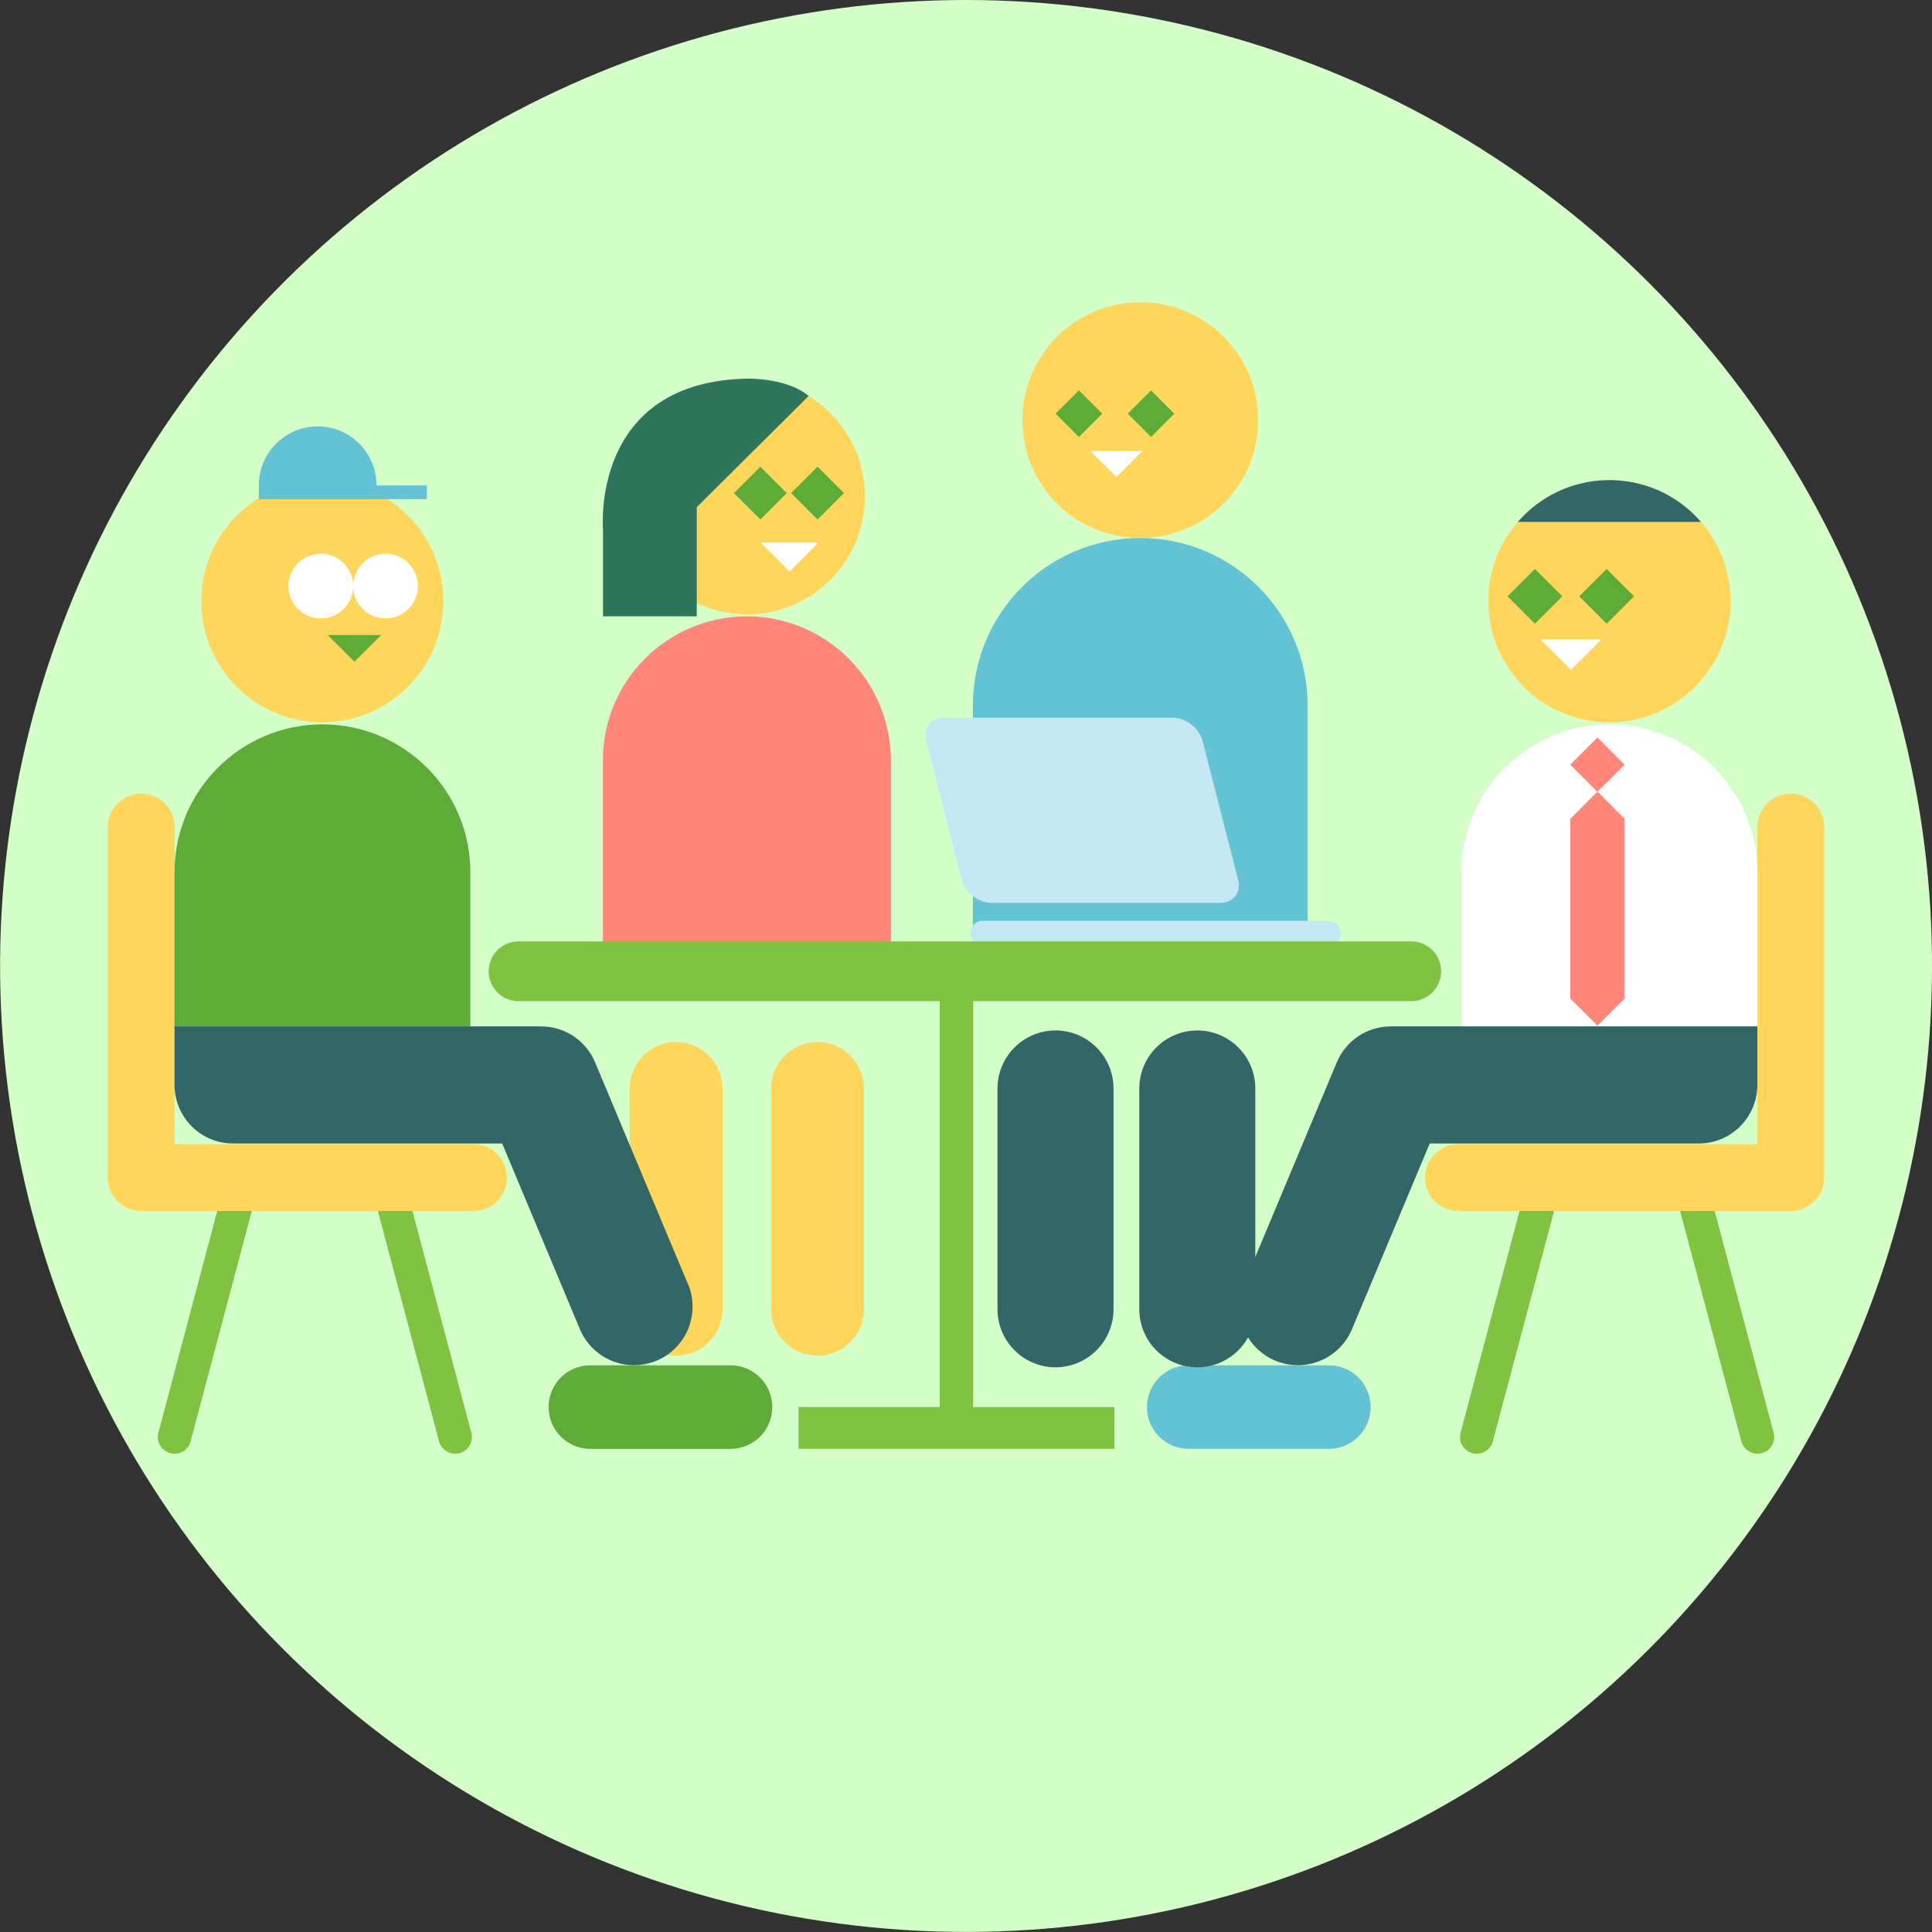 <?xml version="1.0" encoding="UTF-8"?>
<svg id="Layer_1" data-name="Layer 1" xmlns="http://www.w3.org/2000/svg" xmlns:xlink="http://www.w3.org/1999/xlink" viewBox="0 0 166.51 166.51">
  <rect x="0" y="0" width="166.51" height="166.51" fill="#333333" stroke="none"/>
  <defs>
    <style>
      .cls-1 {
        fill: #ffd65c;
      }

      .cls-2 {
        fill: #63c3d5;
      }

      .cls-3 {
        stroke-width: 5.15px;
      }

      .cls-3, .cls-4 {
        stroke: #80c342;
      }

      .cls-3, .cls-4, .cls-5, .cls-6 {
        fill: none;
        stroke-linecap: round;
        stroke-miterlimit: 10;
      }

      .cls-4 {
        stroke-width: 2.88px;
      }

      .cls-7 {
        fill: #80c342;
      }

      .cls-8 {
        fill: #366;
      }

      .cls-9 {
        fill: #fff;
      }

      .cls-10 {
        fill: #2e755b;
      }

      .cls-11 {
        fill: #ff8679;
      }

      .cls-12 {
        fill: #d4fec8;
      }

      .cls-5 {
        stroke: #ffd65c;
        stroke-width: 8px;
      }

      .cls-6 {
        stroke: #366;
        stroke-width: 10px;
      }

      .cls-13 {
        fill: #5eac37;
      }

      .cls-14 {
        clip-path: url(#clippath);
      }

      .cls-15 {
        fill: #c5e7f2;
      }
    </style>
    <clipPath id="clippath">
      <path class="cls-1" d="M149.15,51.81c0,5.76-4.67,10.44-10.44,10.44s-10.44-4.67-10.44-10.44,4.67-10.43,10.44-10.43,10.44,4.67,10.44,10.43Z"/>
    </clipPath>
  </defs>
  <circle class="cls-12" cx="83.26" cy="83.26" r="83.25" transform="translate(-16.9 145.16) rotate(-76.72)"/>
  <g>
    <path class="cls-2" d="M98.28,46.37c-7.97,0-14.43,6.46-14.43,14.43v22.91h28.85v-22.91c0-7.97-6.46-14.43-14.43-14.43Z"/>
    <g>
      <path class="cls-1" d="M108.44,36.21c0,5.61-4.55,10.16-10.16,10.16-5.61,0-10.16-4.55-10.16-10.16,0-5.61,4.55-10.16,10.16-10.16,5.61,0,10.16,4.55,10.16,10.16Z"/>
      <rect class="cls-13" x="91.56" y="34.23" width="2.84" height="2.84" transform="translate(2.01 76.14) rotate(-44.97)"/>
      <rect class="cls-13" x="97.78" y="34.23" width="2.84" height="2.84" transform="translate(3.85 80.59) rotate(-45)"/>
      <polygon class="cls-9" points="93.98 38.87 96.22 41.11 98.46 38.87 93.98 38.87"/>
    </g>
  </g>
  <g>
    <line class="cls-4" x1="21.15" y1="100.84" x2="15.04" y2="123.85"/>
    <line class="cls-4" x1="33.12" y1="100.84" x2="39.23" y2="123.85"/>
  </g>
  <path class="cls-1" d="M40.81,104.37H12.17c-1.59,0-2.88-1.29-2.88-2.88v-30.21c0-1.59,1.29-2.88,2.88-2.88s2.88,1.29,2.88,2.88v27.33h25.76c1.59,0,2.88,1.29,2.88,2.88s-1.29,2.88-2.88,2.88Z"/>
  <g>
    <line class="cls-4" x1="145.35" y1="100.84" x2="151.47" y2="123.85"/>
    <line class="cls-4" x1="133.39" y1="100.84" x2="127.27" y2="123.85"/>
  </g>
  <path class="cls-1" d="M125.7,104.37h28.64c1.59,0,2.88-1.29,2.88-2.88v-30.21c0-1.59-1.29-2.88-2.88-2.88s-2.88,1.29-2.88,2.88v27.33h-25.76c-1.59,0-2.88,1.29-2.88,2.88s1.29,2.88,2.88,2.88Z"/>
  <g>
    <path class="cls-15" d="M82.89,75.83c.28,1.09,1.43,1.98,2.55,1.98h19.73c1.12,0,1.82-.89,1.54-1.98l-3.07-11.99c-.28-1.09-1.43-1.98-2.55-1.98h-19.73c-1.12,0-1.81.89-1.54,1.98l3.07,11.99Z"/>
    <path class="cls-15" d="M84.7,81.52h29.78c.6,0,1.08-.49,1.08-1.08s-.48-1.08-1.08-1.08h-29.78c-.6,0-1.08.49-1.08,1.08s.48,1.08,1.08,1.08Z"/>
  </g>
  <g>
    <path class="cls-2" d="M114.53,124.87h-12.08c-1.99,0-3.6-1.61-3.6-3.6s1.61-3.6,3.6-3.6h12.08c1.99,0,3.6,1.61,3.6,3.6s-1.61,3.6-3.6,3.6Z"/>
    <g>
      <path class="cls-1" d="M149.15,51.81c0,5.76-4.67,10.44-10.44,10.44s-10.44-4.67-10.44-10.44,4.67-10.43,10.44-10.43,10.44,4.67,10.44,10.43Z"/>
      <g class="cls-14">
        <rect class="cls-8" x="126.91" y="34.63" width="24.03" height="10.35"/>
      </g>
    </g>
    <path class="cls-9" d="M138.72,62.43c7.04,0,12.75,5.71,12.75,12.75v13.29h-25.5v-13.29c0-7.04,5.71-12.75,12.75-12.75Z"/>
    <path class="cls-8" d="M107.21,110.67l8-19.11c.79-1.88,2.62-3.1,4.65-3.1h31.6v5.32h-.01c-.15,2.66-2.34,4.77-5.03,4.77h-23.2l-6.7,16.01c-.81,1.93-2.68,3.1-4.66,3.1-.65,0-1.31-.13-1.95-.39-2.57-1.08-3.78-4.03-2.71-6.6Z"/>
    <g>
      <rect class="cls-11" x="136.02" y="64.23" width="3.31" height="3.31" transform="translate(-6.29 116.59) rotate(-44.97)"/>
      <polygon class="cls-11" points="137.68 68.22 135.34 70.57 135.34 86.06 137.68 88.4 140.02 86.06 140.02 70.57 137.68 68.22"/>
    </g>
    <g>
      <polygon class="cls-9" points="132.77 55.11 135.39 57.73 138.01 55.11 132.77 55.11"/>
      <g>
        <rect class="cls-13" x="130.62" y="49.73" width="3.34" height="3.34" transform="translate(2.4 108.59) rotate(-45)"/>
        <rect class="cls-13" x="136.8" y="49.73" width="3.34" height="3.34" transform="translate(4.2 112.94) rotate(-44.99)"/>
      </g>
    </g>
  </g>
  <g>
    <path class="cls-1" d="M54.22,42.79c0,5.61,4.55,10.16,10.16,10.16s10.16-4.55,10.16-10.16-4.55-10.16-10.16-10.16c-5.61,0-10.16,4.55-10.16,10.16Z"/>
    <polygon class="cls-9" points="70.53 46.77 68.05 49.25 65.57 46.77 70.53 46.77"/>
    <path class="cls-11" d="M64.37,53.12c-6.86,0-12.41,5.56-12.41,12.41v15.91h24.82v-15.91c0-6.86-5.56-12.41-12.41-12.41Z"/>
    <g>
      <rect class="cls-13" x="63.92" y="40.89" width="3.22" height="3.22" transform="translate(-10.86 58.77) rotate(-44.99)"/>
      <rect class="cls-13" x="68.85" y="40.89" width="3.22" height="3.22" transform="translate(-9.42 62.24) rotate(-44.98)"/>
    </g>
    <path class="cls-10" d="M51.97,53.12h8.08v-9.41l9.64-9.58c-1.72-1.5-5.03-1.5-5.03-1.5-13.83.1-12.69,13-12.69,13v7.49Z"/>
  </g>
  <g>
    <line class="cls-4" x1="82.43" y1="83.71" x2="82.43" y2="121.27"/>
    <line class="cls-3" x1="44.69" y1="83.71" x2="121.63" y2="83.71"/>
    <rect class="cls-7" x="68.82" y="121.27" width="27.23" height="3.6"/>
  </g>
  <line class="cls-5" x1="70.46" y1="93.81" x2="70.46" y2="112.84"/>
  <line class="cls-5" x1="58.27" y1="93.81" x2="58.27" y2="112.84"/>
  <line class="cls-6" x1="90.97" y1="93.81" x2="90.97" y2="112.84"/>
  <line class="cls-6" x1="103.19" y1="93.81" x2="103.19" y2="112.84"/>
  <g>
    <g>
      <path class="cls-1" d="M17.35,51.81c0,5.76,4.67,10.44,10.43,10.44s10.43-4.67,10.43-10.44-4.67-10.43-10.43-10.43-10.43,4.67-10.43,10.43Z"/>
      <polygon class="cls-13" points="32.85 54.73 30.55 57.03 28.25 54.73 32.85 54.73"/>
    </g>
    <path class="cls-13" d="M62.96,124.87h-12.08c-1.99,0-3.6-1.61-3.6-3.6s1.61-3.6,3.6-3.6h12.08c1.99,0,3.6,1.61,3.6,3.6s-1.61,3.6-3.6,3.6Z"/>
    <path class="cls-9" d="M30.44,50.51c0,1.54-1.25,2.79-2.79,2.79s-2.79-1.25-2.79-2.79,1.25-2.79,2.79-2.79,2.79,1.25,2.79,2.79Z"/>
    <path class="cls-9" d="M36.02,50.51c0,1.54-1.25,2.79-2.79,2.79s-2.79-1.25-2.79-2.79,1.25-2.79,2.79-2.79,2.79,1.25,2.79,2.79Z"/>
    <path class="cls-2" d="M32.45,41.83h0c0-2.81-2.27-5.08-5.07-5.08s-5.07,2.27-5.07,5.07h0v1.2h14.48v-1.19h-4.34Z"/>
    <path class="cls-13" d="M27.79,62.43c-7.04,0-12.75,5.71-12.75,12.75v13.29h25.5v-13.29c0-7.04-5.71-12.75-12.75-12.75Z"/>
    <path class="cls-8" d="M59.29,110.67l-8-19.11c-.79-1.88-2.62-3.1-4.65-3.1H15.04v5.32h.01c.15,2.66,2.34,4.77,5.03,4.77h23.2l6.7,16.01c.81,1.93,2.68,3.1,4.66,3.1.65,0,1.31-.13,1.95-.39,2.57-1.08,3.78-4.03,2.71-6.6Z"/>
  </g>
</svg>